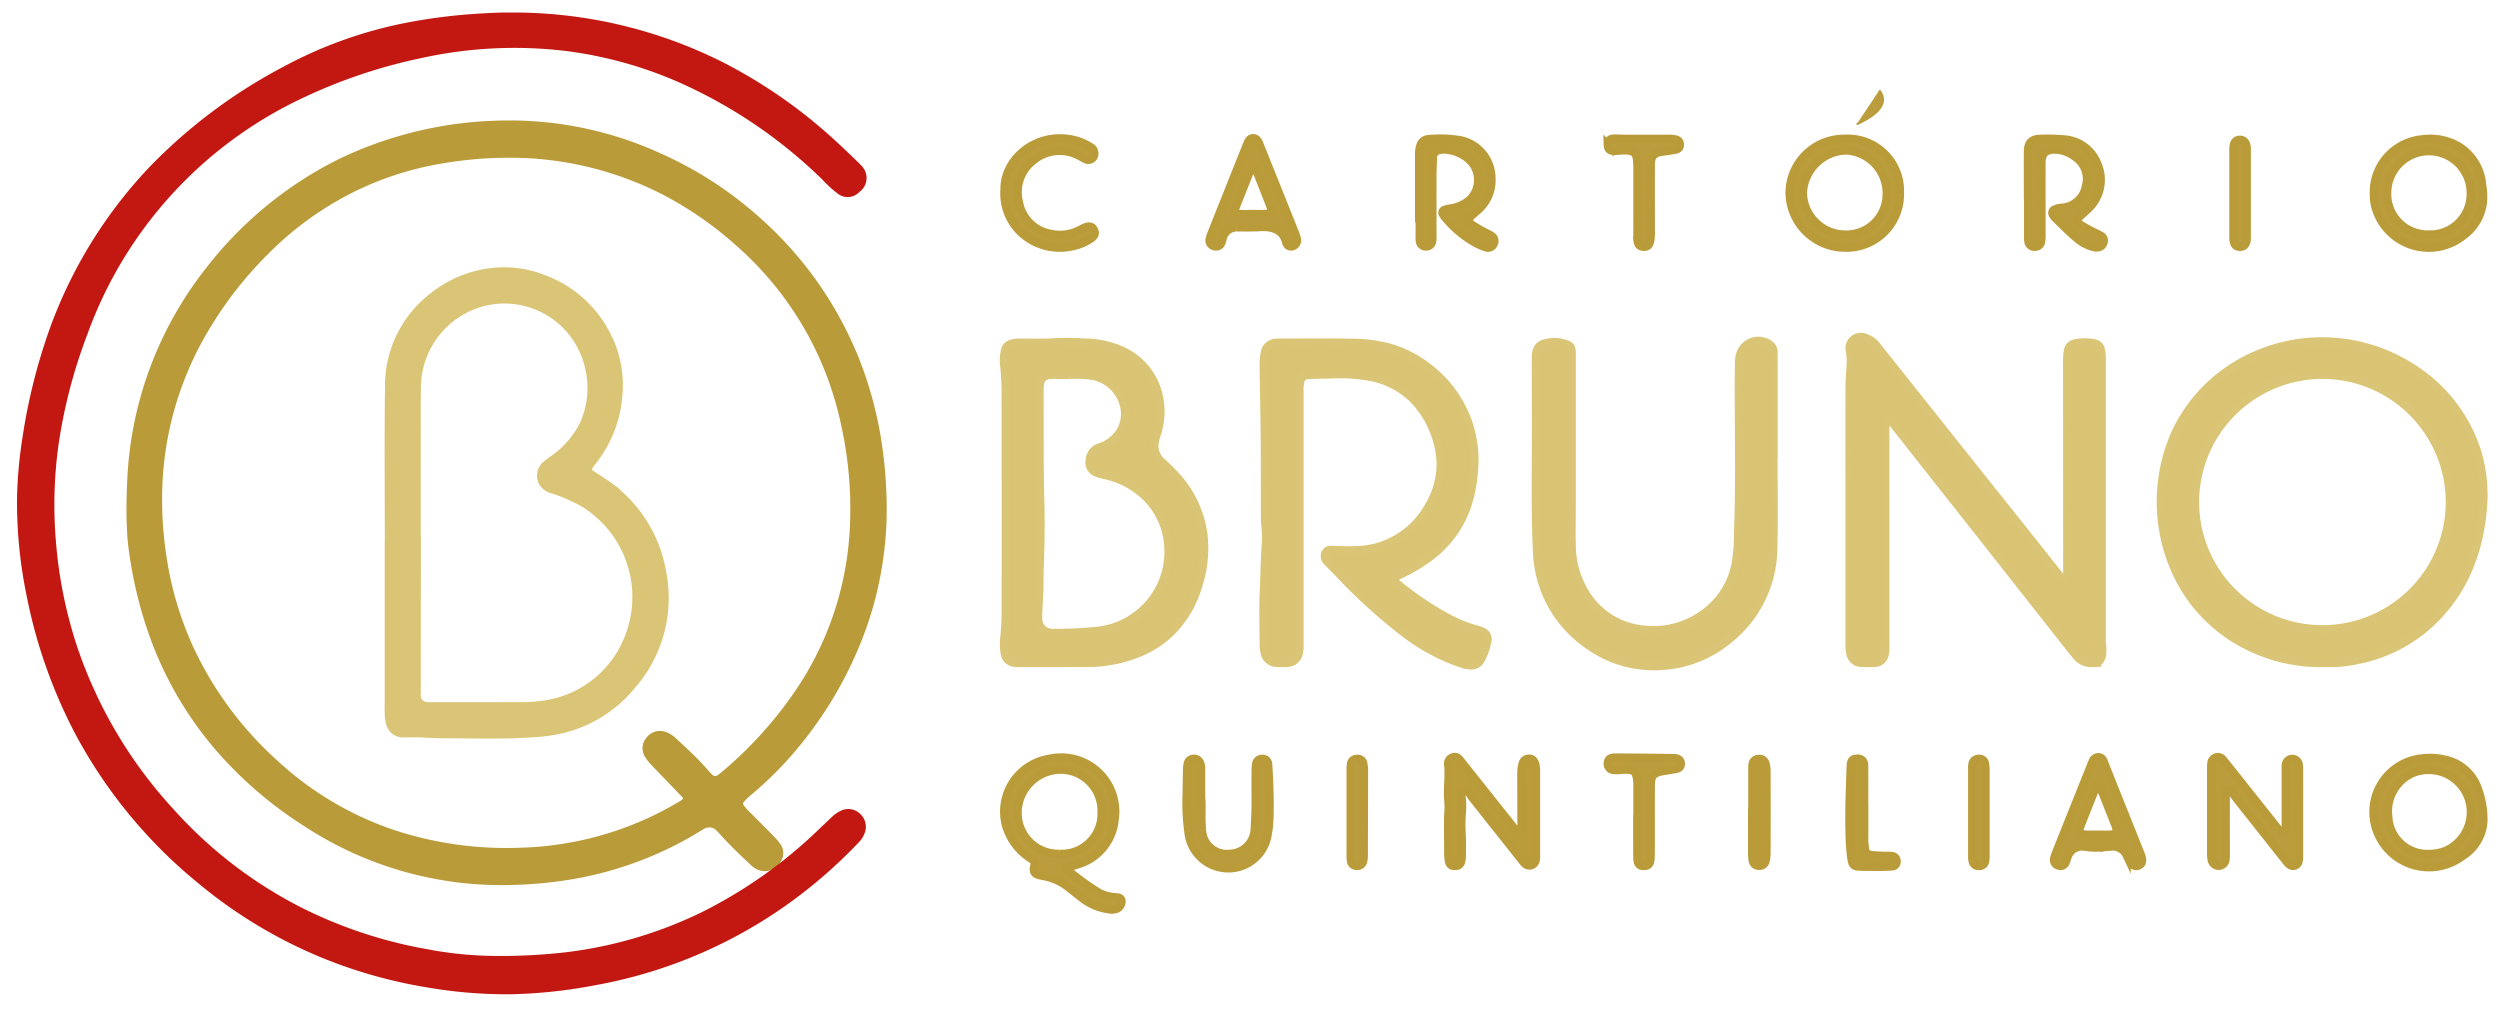 <svg xmlns="http://www.w3.org/2000/svg" xmlns:xlink="http://www.w3.org/1999/xlink" width="299" height="121" viewBox="0 0 299 121">
  <defs>
    <clipPath id="clip-Artboard_1">
      <rect width="299" height="121"/>
    </clipPath>
  </defs>
  <g id="Artboard_1" data-name="Artboard 1" clip-path="url(#clip-Artboard_1)">
    <g id="Grupo_1" data-name="Grupo 1">
      <path id="Caminho_1" data-name="Caminho 1" d="M59.849,14.919a42.894,42.894,0,0,1,18.8,3.813,44.98,44.98,0,0,1,12.481,8.206,44.021,44.021,0,0,1,11.742,17.724,46.2,46.2,0,0,1,2.252,9.581c.223,1.72.35,3.444.407,5.179a42.408,42.408,0,0,1-2.107,14.695,46.437,46.437,0,0,1-6.8,13,43.85,43.85,0,0,1-7.156,7.611,7.971,7.971,0,0,0-.863.831.758.758,0,0,0-.061,1.036,5.423,5.423,0,0,0,.839.945c.938.95,1.883,1.891,2.818,2.843a6.173,6.173,0,0,1,.649.76,1.359,1.359,0,0,1,.076,1.677,1.7,1.7,0,0,1-1.75.853A2.269,2.269,0,0,1,90.045,103c-1.253-1.166-2.485-2.354-3.629-3.63-.074-.082-.148-.166-.227-.244a1.735,1.735,0,0,0-2.4-.322c-.56.32-1.106.664-1.668.979A42.491,42.491,0,0,1,68.5,104.64a49.67,49.67,0,0,1-6.888.691A42.593,42.593,0,0,1,36.645,98.38a47.637,47.637,0,0,1-10.126-8.616,42.742,42.742,0,0,1-8.328-14.319A49.724,49.724,0,0,1,15.858,65.4c-.116-.9-.164-1.813-.2-2.725-.061-1.577-.031-3.154.042-4.727A43.538,43.538,0,0,1,24.98,32.447,45.517,45.517,0,0,1,40.521,19.585a46.159,46.159,0,0,1,19.328-4.666Zm.311,3.455a46.994,46.994,0,0,0-7.391.69,38.166,38.166,0,0,0-10.8,3.506,39.3,39.3,0,0,0-10.354,7.55A46.407,46.407,0,0,0,23.911,40.3a39.607,39.607,0,0,0-5,18.066,44.78,44.78,0,0,0,.493,8.171A40.48,40.48,0,0,0,22.9,78.1a42.8,42.8,0,0,0,9.848,13.157,39.367,39.367,0,0,0,14.334,8.523A43.538,43.538,0,0,0,62.18,101.89a40.093,40.093,0,0,0,6.549-.715,39.3,39.3,0,0,0,12.7-4.839,2.961,2.961,0,0,0,.44-.3.639.639,0,0,0,.1-1.035c-.11-.139-.244-.258-.367-.386-1.093-1.139-2.19-2.273-3.278-3.417a4.506,4.506,0,0,1-.749-.933,1.446,1.446,0,0,1,.188-1.787,1.483,1.483,0,0,1,1.686-.463,2.862,2.862,0,0,1,1.066.667c1.024.954,2.058,1.9,3.025,2.914.414.434.789.906,1.211,1.331a1.01,1.01,0,0,0,1.441.141,3.9,3.9,0,0,0,.37-.284,48.3,48.3,0,0,0,8.6-9.347A38.3,38.3,0,0,0,102.132,63.3a46.506,46.506,0,0,0-1.006-12.386A39.718,39.718,0,0,0,88.781,29.35a43.615,43.615,0,0,0-9.307-6.532A40.511,40.511,0,0,0,60.16,18.374Z" fill="#ba9b3a" stroke="#ba9b3a" stroke-miterlimit="10" stroke-width="1"/>
      <path id="Caminho_2" data-name="Caminho 2" d="M60.7,2a55.348,55.348,0,0,1,25.25,5.751,59.915,59.915,0,0,1,13.7,9.519c.888.807,1.744,1.649,2.614,2.476a4.965,4.965,0,0,1,.368.386,1.563,1.563,0,0,1-.179,2.448,1.424,1.424,0,0,1-1.992.154,13.351,13.351,0,0,1-1.717-1.576A59.033,59.033,0,0,0,80.923,9.176,49.464,49.464,0,0,0,67.59,5.583a52.126,52.126,0,0,0-17.356.885,63.6,63.6,0,0,0-14.116,4.738A50.431,50.431,0,0,0,9.969,39.845,62.363,62.363,0,0,0,6.517,53.03a52.944,52.944,0,0,0-.333,11.7A54.1,54.1,0,0,0,8.816,77.691,54.792,54.792,0,0,0,20.487,97.235a52.867,52.867,0,0,0,15.786,11.981A55.2,55.2,0,0,0,50.914,114a45.664,45.664,0,0,0,8.277.83,68.523,68.523,0,0,0,8.78-.471,51.534,51.534,0,0,0,16.088-4.766A56.643,56.643,0,0,0,98.32,99.513q.747-.714,1.5-1.425a3.4,3.4,0,0,1,.864-.62,1.523,1.523,0,0,1,1.749.149,1.6,1.6,0,0,1,.531,1.8,2.587,2.587,0,0,1-.635,1,58.22,58.22,0,0,1-9.483,8.063A56.528,56.528,0,0,1,71.1,117.34a59.859,59.859,0,0,1-9.858,1.072A55.326,55.326,0,0,1,51.16,117.6a57.44,57.44,0,0,1-11.485-3.125,56.452,56.452,0,0,1-15.611-9.2A58.252,58.252,0,0,1,9.54,87.719,60.3,60.3,0,0,1,3.658,71.072,54.873,54.873,0,0,1,2.536,59.619a51.765,51.765,0,0,1,.631-7.1A68.343,68.343,0,0,1,5.753,41.442,54.948,54.948,0,0,1,18.321,20.236,62.79,62.79,0,0,1,34.179,8.4,51.257,51.257,0,0,1,49.133,3.127a66.226,66.226,0,0,1,8.2-1C58.617,2.047,59.9,1.985,60.7,2Z" fill="#c31812" stroke="#c31812" stroke-miterlimit="10" stroke-width="1"/>
      <path id="Caminho_3" data-name="Caminho 3" d="M251.359,59.79q0,8.574,0,17.148a4.839,4.839,0,0,1,.032,1.453c-.2.674-.419.873-1.115.9a2.335,2.335,0,0,1-2.023-.964q-2.487-3.132-4.955-6.279-3.4-4.319-6.807-8.638-3.365-4.266-6.732-8.529c-1.087-1.378-2.167-2.762-3.263-4.133-.184-.23-.375-.614-.713-.491-.358.129-.306.554-.306.883q-.006,4.636,0,9.274,0,8.474,0,16.947a3.172,3.172,0,0,1-.072.861,1.2,1.2,0,0,1-1.209,1.04,10.668,10.668,0,0,1-1.6,0,1.307,1.307,0,0,1-1.283-1.143,4.281,4.281,0,0,1-.1-1.057q0-9.708,0-19.416c0-3.825-.008-7.651.006-11.476,0-.842.094-1.684.132-2.527a8.324,8.324,0,0,0-.084-1.66,1.333,1.333,0,0,1,1.856-1.551,2.705,2.705,0,0,1,1.33.959q4.3,5.4,8.589,10.8,3.716,4.668,7.436,9.331,2.949,3.7,5.89,7.409a1.615,1.615,0,0,0,.165.209.4.4,0,0,0,.7-.233,3.681,3.681,0,0,0,.021-.665q-.008-12.442-.016-24.887a7,7,0,0,1,.1-1.392,1,1,0,0,1,.8-.872,5.628,5.628,0,0,1,2.312-.023.963.963,0,0,1,.818.849,4.163,4.163,0,0,1,.091.792q0,8.54,0,17.08Z" fill="#dac474" stroke="#dac475" stroke-miterlimit="10" stroke-width="1"/>
      <path id="Caminho_4" data-name="Caminho 4" d="M278.085,79.287a19.451,19.451,0,0,1-9.244-2.048,18.3,18.3,0,0,1-7.968-7.623,20.182,20.182,0,0,1-.59-18.024,18.736,18.736,0,0,1,7.678-8.187,19.851,19.851,0,0,1,20.624.666,18.414,18.414,0,0,1,7.725,10.12,17.845,17.845,0,0,1,.589,6.983,22.684,22.684,0,0,1-1.768,7.069,18.643,18.643,0,0,1-3.01,4.773,17.85,17.85,0,0,1-10.24,5.926A15.2,15.2,0,0,1,278.085,79.287Zm-.3-34.47a15.268,15.268,0,0,0-15.272,15.036,15.25,15.25,0,1,0,30.5.331A15.263,15.263,0,0,0,277.783,44.817Z" fill="#dac474" stroke="#dac475" stroke-miterlimit="10" stroke-width="1"/>
      <path id="Caminho_5" data-name="Caminho 5" d="M155.408,61.929q0,7.6,0,15.211a3.847,3.847,0,0,1-.108,1.055A1.386,1.386,0,0,1,154,79.265a7.056,7.056,0,0,1-1.332,0A1.457,1.457,0,0,1,151.253,78a3.445,3.445,0,0,1-.105-.79c0-2.09-.077-4.183.011-6.269.076-1.8.107-3.593.212-5.388a14.078,14.078,0,0,0-.055-2.994,3.148,3.148,0,0,1-.014-.466c-.015-4.247.01-8.495-.064-12.741-.033-1.91-.07-3.819-.094-5.729a7.849,7.849,0,0,1,.147-1.456,1.337,1.337,0,0,1,1.021-1.112,2.135,2.135,0,0,1,.593-.063c2.935,0,5.871-.033,8.805.014a17.294,17.294,0,0,1,4.347.552,13.555,13.555,0,0,1,4.731,2.383,14.163,14.163,0,0,1,4.82,6.652,13.836,13.836,0,0,1,.651,5.839,16.614,16.614,0,0,1-.942,4.477,12.86,12.86,0,0,1-4.662,5.942,21.636,21.636,0,0,1-3.4,1.957c-.682.325-.716.577-.116,1.048a37.389,37.389,0,0,0,6.307,4.213,16.132,16.132,0,0,0,3.223,1.251,3.137,3.137,0,0,1,.563.206.963.963,0,0,1,.624,1.226,6.825,6.825,0,0,1-.758,2.123,1.206,1.206,0,0,1-1.193.689,3.892,3.892,0,0,1-1.108-.207,23.936,23.936,0,0,1-7.1-3.881,65.733,65.733,0,0,1-7.528-6.868c-.4-.417-.814-.821-1.219-1.234a3.291,3.291,0,0,1-.313-.345.842.842,0,0,1-.1-.883.665.665,0,0,1,.721-.362c1,.031,2,.081,3,.028a10.113,10.113,0,0,0,8.366-4.829,10.354,10.354,0,0,0,1.416-3.217,9.413,9.413,0,0,0-.073-4.735,11.535,11.535,0,0,0-2.983-5.35,9.9,9.9,0,0,0-5.673-2.709,19.921,19.921,0,0,0-3.582-.222c-1.064.032-2.131.036-3.195.091-.671.036-.893.244-1.056.885a4.006,4.006,0,0,0-.07.994Q155.406,54.324,155.408,61.929Z" fill="#dac474" stroke="#dac475" stroke-miterlimit="10" stroke-width="1"/>
      <path id="Caminho_6" data-name="Caminho 6" d="M126.417,79.292q-2.1,0-4.2,0a7.1,7.1,0,0,1-.8-.027,1.289,1.289,0,0,1-1.245-1.177,6.461,6.461,0,0,1-.039-1.853c.093-.971.157-1.948.159-2.924q.017-13.174-.009-26.35a29.219,29.219,0,0,0-.2-3.519,5.188,5.188,0,0,1,.131-1.521.969.969,0,0,1,.672-.767,2.889,2.889,0,0,1,.979-.166c1.49,0,2.984.054,4.468-.045a33.416,33.416,0,0,1,3.454.041,10.8,10.8,0,0,1,4.331.936,7.739,7.739,0,0,1,4.464,5.477,8.548,8.548,0,0,1-.254,4.588,6.053,6.053,0,0,0-.258,1.031,2.58,2.58,0,0,0,.944,2.31,23.06,23.06,0,0,1,1.741,1.741A12.885,12.885,0,0,1,143.9,63.79a14.481,14.481,0,0,1-.7,6.558,12.71,12.71,0,0,1-2.9,4.967,11.7,11.7,0,0,1-4.365,2.87,16.238,16.238,0,0,1-5.855,1.094c-1.223,0-2.446,0-3.669,0Zm1.436-34.459c-.334,0-.667,0-1,0s-.667-.017-1-.015c-1.044.006-1.483.436-1.523,1.5-.017.444-.018.889-.015,1.333.026,4.021-.024,8.041.086,12.062.077,2.8.039,5.6-.077,8.394-.02.488-.024.978-.017,1.467.02,1.466-.161,2.925-.152,4.392a1.683,1.683,0,0,0,1.766,1.736,47.37,47.37,0,0,0,5.648-.28,9.536,9.536,0,0,0,8.107-10.759A8.939,8.939,0,0,0,136.6,59a10.007,10.007,0,0,0-4.433-2.188,4.9,4.9,0,0,1-1.081-.327,1.2,1.2,0,0,1-.75-1.344,1.7,1.7,0,0,1,1.228-1.641,4.085,4.085,0,0,0,1.45-.8,4.021,4.021,0,0,0,1.543-3.519,4.8,4.8,0,0,0-3.649-4.2A13.508,13.508,0,0,0,127.853,44.833Z" fill="#dac474" stroke="#dac475" stroke-miterlimit="10" stroke-width="1"/>
      <path id="Caminho_7" data-name="Caminho 7" d="M212.094,54.1c0,3.8.067,7.608-.018,11.409a14.068,14.068,0,0,1-5.271,10.92,13.739,13.739,0,0,1-8.1,3.21,13.362,13.362,0,0,1-8.515-2.35A14.12,14.12,0,0,1,183.837,66c-.219-4.533-.133-9.067-.126-13.6,0-3.047-.008-6.093-.012-9.14,0-.178,0-.356,0-.533.025-1.154.421-1.58,1.57-1.754a4.042,4.042,0,0,1,1.9.155c.662.217.8.411.8,1.123,0,1.935,0,3.87,0,5.8q0,6.171,0,12.343c0,1.645-.048,3.292,0,4.936a10.823,10.823,0,0,0,1.607,5.565,9.063,9.063,0,0,0,6.875,4.4,10.171,10.171,0,0,0,7.142-1.757,9.482,9.482,0,0,0,3.986-6.018,21.874,21.874,0,0,0,.308-3.911c.25-6.623.03-13.249.1-19.874a5.262,5.262,0,0,1,.118-1.255,2.274,2.274,0,0,1,3.57-1.251,1.161,1.161,0,0,1,.428,1.066c0,1.09.007,2.18.007,3.269q0,4.271,0,8.54Z" fill="#dac474" stroke="#dac475" stroke-miterlimit="10" stroke-width="1"/>
      <path id="Caminho_8" data-name="Caminho 8" d="M127.5,103.915a31.592,31.592,0,0,0,3.919,2.855,4.982,4.982,0,0,0,1.976.549c.309.019.651.007.735.416a.948.948,0,0,1-.526.924,1.573,1.573,0,0,1-.98.081,6.447,6.447,0,0,1-3.109-1.271c-.579-.449-1.152-.906-1.73-1.358a6.788,6.788,0,0,0-3.137-1.373,3.442,3.442,0,0,1-.39-.089c-.532-.155-.681-.4-.575-.936.136-.691.124-.674-.424-1.063a6.983,6.983,0,0,1-2.931-3.92,6.392,6.392,0,0,1,5.128-7.964,6.46,6.46,0,0,1,7.849,7.257,6.157,6.157,0,0,1-4.518,5.383c-.379.127-.758.251-1.136.38C127.61,103.8,127.581,103.842,127.5,103.915Zm-.749-1.794a4.764,4.764,0,0,0,5-4.931,4.909,4.909,0,0,0-4.909-5.143,5.191,5.191,0,0,0-5.142,5.156A4.879,4.879,0,0,0,126.748,102.121Z" fill="#bb9d3d" stroke="#ba9b3a" stroke-miterlimit="10" stroke-width="1"/>
      <path id="Caminho_9" data-name="Caminho 9" d="M183.7,97.226q0,2.535,0,5.068a1.962,1.962,0,0,1-.057.661.75.75,0,0,1-1.23.358,2.575,2.575,0,0,1-.353-.4q-2.964-3.733-5.924-7.47c-.165-.209-.3-.439-.465-.65s-.319-.4-.609-.27a.524.524,0,0,0-.288.615,9.128,9.128,0,0,1,.057,2.062,17.766,17.766,0,0,0-.038,2.329c.058.934.045,1.864.037,2.8a3.469,3.469,0,0,1-.048.529c-.085.525-.3.715-.782.707s-.666-.2-.729-.755a8.091,8.091,0,0,1-.061-1c.024-1.687-.065-3.376.052-5.063a9.606,9.606,0,0,0-.056-1.2c-.08-1.353.139-2.7.01-4.059a.762.762,0,0,1,.528-.9c.363-.124.592-.028.9.364q2.927,3.68,5.853,7.356c.207.261.414.523.611.791.16.218.307.475.631.364.306-.1.236-.389.236-.627,0-2.023-.012-4.045-.012-6.068a5.134,5.134,0,0,1,.115-1.325c.126-.473.358-.685.766-.7s.632.2.772.677a3.009,3.009,0,0,1,.082.86Q183.7,94.758,183.7,97.226Z" fill="#ba9c3b" stroke="#ba9b3a" stroke-miterlimit="10" stroke-width="1"/>
      <path id="Caminho_10" data-name="Caminho 10" d="M274.961,97.188q0,2.568,0,5.136a2.742,2.742,0,0,1-.05.661.673.673,0,0,1-1.133.381,2.74,2.74,0,0,1-.4-.441q-3-3.789-6-7.581c-.151-.191-.268-.409-.41-.607a.394.394,0,0,0-.451-.206.458.458,0,0,0-.321.391,2.449,2.449,0,0,0-.008.332q.006,3.4.01,6.8a5.956,5.956,0,0,1-.027.732.826.826,0,0,1-1.633.1,3.116,3.116,0,0,1-.077-.794q0-5.136,0-10.271a3.244,3.244,0,0,1,.031-.531.766.766,0,0,1,1.4-.4c.336.414.667.832,1,1.25q2.842,3.574,5.683,7.152c.144.182.284.36.546.269.307-.107.255-.38.256-.62q0-3.434,0-6.868a5.451,5.451,0,0,1,.012-.6.773.773,0,0,1,1.527-.088,3.244,3.244,0,0,1,.044.662Q274.965,94.621,274.961,97.188Z" fill="#bb9d3d" stroke="#ba9b3a" stroke-miterlimit="10" stroke-width="1"/>
      <path id="Caminho_11" data-name="Caminho 11" d="M227.225,23.028a6.385,6.385,0,0,1-6.419,6.588,6.65,6.65,0,0,1-6.766-6.543,6.516,6.516,0,0,1,6.593-6.469A6.232,6.232,0,0,1,227.225,23.028Zm-1.575.126a5.1,5.1,0,0,0-4.849-5.162,5.321,5.321,0,0,0-5.18,5.06,5.085,5.085,0,0,0,5.017,5.007A4.816,4.816,0,0,0,225.65,23.154Z" fill="#bb9d3d" stroke="#ba9b3a" stroke-miterlimit="10" stroke-width="1"/>
      <path id="Caminho_12" data-name="Caminho 12" d="M297,98.369a5.283,5.283,0,0,1-2.512,4.027,6.64,6.64,0,0,1-10.1-2.757,6.434,6.434,0,0,1,5.088-8.906,7.84,7.84,0,0,1,3.1.166,5.276,5.276,0,0,1,3.606,3.01A10.514,10.514,0,0,1,297,98.369Zm-6.546,3.767a8.857,8.857,0,0,0,.994-.075,5.575,5.575,0,0,0,1.023-.289,5.055,5.055,0,0,0-4.008-9.282,5.019,5.019,0,0,0-2.836,5.133A4.676,4.676,0,0,0,290.453,102.136Z" fill="#bb9d3d" stroke="#ba9b3a" stroke-miterlimit="10" stroke-width="1"/>
      <path id="Caminho_13" data-name="Caminho 13" d="M283.918,23.052a6.354,6.354,0,0,1,5.714-6.378,6.807,6.807,0,0,1,3.532.406,5.876,5.876,0,0,1,3.681,4.931,8.571,8.571,0,0,1,.1,2.258,5.733,5.733,0,0,1-2.332,3.9,6.6,6.6,0,0,1-10.631-3.985A7.135,7.135,0,0,1,283.918,23.052Zm6.563,5a4.834,4.834,0,0,0,5.021-4.993,5,5,0,1,0-10,.034A4.839,4.839,0,0,0,290.481,28.05Z" fill="#bb9d3d" stroke="#ba9b3a" stroke-miterlimit="10" stroke-width="1"/>
      <path id="Caminho_14" data-name="Caminho 14" d="M242.55,23.3c0-1.734-.012-3.469,0-5.2.009-1.022.456-1.476,1.469-1.489a21.105,21.105,0,0,1,2.731.058,4.588,4.588,0,0,1,4.121,3.008,4.7,4.7,0,0,1-1.075,5.232c-.336.354-.734.648-1.076,1-.407.415-.39.633.089.959a14.166,14.166,0,0,0,1.868,1.026,6.2,6.2,0,0,1,.587.312.63.63,0,0,1,.326.735.786.786,0,0,1-.617.629,1.5,1.5,0,0,1-.724-.064,4.94,4.94,0,0,1-1.8-.974c-.936-.757-1.759-1.633-2.628-2.46a1.39,1.39,0,0,1-.279-.372.429.429,0,0,1,.23-.655,2.2,2.2,0,0,1,.84-.193,3.143,3.143,0,0,0,2.863-2.564,3.167,3.167,0,0,0-1.328-3.561,4.182,4.182,0,0,0-2.348-.843c-1.139-.025-1.64.462-1.644,1.6-.007,2.8,0,5.6,0,8.406a7.059,7.059,0,0,1-.033.932.714.714,0,0,1-.757.686.7.7,0,0,1-.765-.671,3.3,3.3,0,0,1-.027-.6q0-2.468,0-4.936Z" fill="#bb9c3d" stroke="#ba9b3a" stroke-miterlimit="10" stroke-width="1"/>
      <path id="Caminho_15" data-name="Caminho 15" d="M169.735,26.028V18.561a4.091,4.091,0,0,1,.055-.8c.142-.726.454-1.087,1.187-1.13a14.707,14.707,0,0,1,3.587.129,4.641,4.641,0,0,1,3.8,4.4,4.729,4.729,0,0,1-1.789,4.111c-.229.21-.473.406-.688.63-.425.441-.415.6.085.937a17.134,17.134,0,0,0,1.906,1.1,3.364,3.364,0,0,1,.522.293.7.7,0,0,1,.232.941.714.714,0,0,1-.883.416A6.675,6.675,0,0,1,176.4,29a12.714,12.714,0,0,1-3.59-3.045,2.3,2.3,0,0,1-.226-.328.324.324,0,0,1,.151-.5,2.438,2.438,0,0,1,.706-.186,4.54,4.54,0,0,0,2.393-1.075,3.326,3.326,0,0,0-.244-4.9,4.891,4.891,0,0,0-2.807-1.088,2.275,2.275,0,0,0-.593.063.9.9,0,0,0-.813.979c-.033.754-.063,1.509-.066,2.263-.008,2.357,0,4.714,0,7.071a3.3,3.3,0,0,1-.027.6.7.7,0,0,1-.748.616.686.686,0,0,1-.716-.65c-.035-.352-.016-.71-.017-1.066,0-.578,0-1.156,0-1.734Z" fill="#ba9c3b" stroke="#ba9b3a" stroke-miterlimit="10" stroke-width="1"/>
      <path id="Caminho_16" data-name="Caminho 16" d="M143.646,95.314c.121,1.231-.035,2.61.114,3.985a2.956,2.956,0,0,0,3.233,2.824,3.081,3.081,0,0,0,3.079-2.974c.071-1.307.133-2.616.113-3.927-.016-1.022-.006-2.044,0-3.066a3.983,3.983,0,0,1,.058-.8.707.707,0,0,1,.768-.594.66.66,0,0,1,.656.7c.057.8.1,1.595.125,2.393.05,1.419.077,2.838.013,4.257a12.1,12.1,0,0,1-.253,1.979,4.742,4.742,0,0,1-4.7,3.759A4.8,4.8,0,0,1,142.2,99.93a25.952,25.952,0,0,1-.269-4.981c.008-.955.027-1.91.05-2.865a3.839,3.839,0,0,1,.077-.726.684.684,0,0,1,.691-.6.747.747,0,0,1,.781.5,1.628,1.628,0,0,1,.119.65C143.643,93,143.646,94.084,143.646,95.314Z" fill="#bb9c3d" stroke="#ba9b3a" stroke-miterlimit="10" stroke-width="1"/>
      <path id="Caminho_17" data-name="Caminho 17" d="M249.292,101.252a1.837,1.837,0,0,0-2.023,1.263c-.072.187-.118.384-.2.566a.639.639,0,0,1-.842.44.678.678,0,0,1-.54-.855,4.112,4.112,0,0,1,.228-.694q2.125-5.319,4.256-10.635c.033-.082.071-.162.107-.244a.735.735,0,0,1,.7-.526c.363.006.523.267.645.579q.927,2.353,1.871,4.7,1.2,3,2.4,6a5.516,5.516,0,0,1,.262.754c.109.458-.02.749-.359.9a.7.7,0,0,1-.953-.358c-.177-.282-.332-.577-.5-.866a1.829,1.829,0,0,0-1.927-1.023c-.243.027-.492.009-.731.054A8.46,8.46,0,0,1,249.292,101.252Zm1.606-1.424v0c.511,0,1.023.023,1.532-.006.619-.037.82-.351.639-.947-.064-.212-.157-.416-.239-.622q-.8-2.013-1.6-4.024c-.063-.156-.084-.379-.313-.376-.193,0-.216.2-.271.337-.609,1.527-1.224,3.05-1.817,4.583-.28.724-.053,1.034.733,1.055C250.009,99.837,250.453,99.828,250.9,99.828Z" fill="#bb9c3d" stroke="#ba9b3a" stroke-miterlimit="10" stroke-width="1"/>
      <path id="Caminho_18" data-name="Caminho 18" d="M149.145,27.193c-.421,0-.844-.022-1.264,0A1.7,1.7,0,0,0,146.23,28.5a4.463,4.463,0,0,1-.15.509.662.662,0,0,1-.857.428.684.684,0,0,1-.532-.86,4.015,4.015,0,0,1,.225-.694q2.118-5.318,4.245-10.632a2.1,2.1,0,0,1,.2-.418.6.6,0,0,1,1.014-.04,1.566,1.566,0,0,1,.222.406q2.135,5.31,4.261,10.625a4.534,4.534,0,0,1,.241.76.715.715,0,0,1-.475.848.539.539,0,0,1-.692-.231.609.609,0,0,1-.09-.178c-.337-1.479-1.556-1.989-3.235-1.864-.486.036-.976.005-1.464.005Zm.6-1.584V25.6c.532,0,1.067.032,1.6-.008.646-.049.824-.334.6-.927-.573-1.489-1.163-2.971-1.75-4.455-.055-.138-.087-.311-.287-.323s-.246.162-.3.3c-.617,1.543-1.237,3.086-1.841,4.634-.2.51-.034.752.523.779C148.773,25.628,149.262,25.609,149.75,25.609Z" fill="#bb9c3d" stroke="#ba9b3a" stroke-miterlimit="10" stroke-width="1"/>
      <path id="Caminho_19" data-name="Caminho 19" d="M120.148,22.669c-.063-3.513,3.545-6.712,7.78-6.025a6.468,6.468,0,0,1,2.472.938.826.826,0,0,1,.474.746.714.714,0,0,1-1.047.7c-.224-.093-.427-.238-.647-.342a4.939,4.939,0,0,0-5.571.471,4.8,4.8,0,0,0-1.754,5.01,4.672,4.672,0,0,0,3.695,3.781A5.149,5.149,0,0,0,129,27.582c.24-.115.474-.244.718-.352.537-.238.876-.161,1.094.236.23.417.13.737-.352,1.061a5.759,5.759,0,0,1-2.2.921,6.765,6.765,0,0,1-6.407-1.931A6.413,6.413,0,0,1,120.148,22.669Z" fill="#bb9d3d" stroke="#ba9b3a" stroke-miterlimit="10" stroke-width="1"/>
      <path id="Caminho_20" data-name="Caminho 20" d="M195.841,98.027q0-2.1,0-4.2a3.993,3.993,0,0,0-.122-1.056.882.882,0,0,0-.795-.7,4.968,4.968,0,0,0-1,0,5.458,5.458,0,0,1-.93.017.743.743,0,0,1-.7-.818c.02-.415.257-.646.763-.654.956-.015,1.912,0,2.867.006,1.356.012,2.712.031,4.067.049a2.555,2.555,0,0,1,.464.032.628.628,0,0,1,.57.634c.006.334-.176.545-.567.619-.5.1-1.007.171-1.511.256-.044.007-.088.01-.132.019-1.082.222-1.377.558-1.384,1.685-.013,2.335,0,4.669-.005,7,0,.6,0,1.2-.028,1.8-.026.554-.236.8-.665.845-.57.064-.867-.187-.887-.8-.024-.755-.02-1.511-.023-2.267,0-.823,0-1.645,0-2.468Z" fill="#bb9d3d" stroke="#ba9b3a" stroke-miterlimit="10" stroke-width="1"/>
      <path id="Caminho_21" data-name="Caminho 21" d="M195.841,23.99q0-1.867,0-3.736c0-.288,0-.578-.019-.866-.061-1.1-.377-1.4-1.491-1.407-.421,0-.843.057-1.265.06-.527,0-.75-.215-.766-.7a.668.668,0,0,1,.728-.759c.4-.015.8.021,1.2.022,1.779,0,3.558,0,5.337,0a4.433,4.433,0,0,1,.729.056c.434.076.618.282.616.647,0,.336-.162.521-.584.6-.5.093-1.008.165-1.515.23-.983.125-1.377.54-1.38,1.528-.007,2.691,0,5.381,0,8.072a4.9,4.9,0,0,1-.082,1.128c-.113.479-.342.667-.78.649s-.655-.236-.712-.723a4.5,4.5,0,0,1-.01-.533Q195.841,26.125,195.841,23.99Z" fill="#bb9d3d" stroke="#ba9b3a" stroke-miterlimit="10" stroke-width="1"/>
      <path id="Caminho_22" data-name="Caminho 22" d="M222.954,96.251c0,1.4.005,2.8,0,4.2a6.351,6.351,0,0,0,.1,1.06.767.767,0,0,0,.72.745,14,14,0,0,0,1.994.1,4.655,4.655,0,0,1,.531.037.59.59,0,0,1,.527.655.542.542,0,0,1-.54.567c-.464.043-.932.053-1.4.054-.845,0-1.69,0-2.534-.028-.572-.017-.793-.211-.89-.792a23.6,23.6,0,0,1-.24-3.119c-.086-2.712.044-5.421.131-8.13.019-.607.207-.828.7-.851a.744.744,0,0,1,.888.828c.022,1.556.007,3.113.007,4.669Z" fill="#ba9c3b" stroke="#ba9b3a" stroke-miterlimit="10" stroke-width="1"/>
      <path id="Caminho_23" data-name="Caminho 23" d="M209.587,97.086q0-2.631,0-5.26a1.972,1.972,0,0,1,.038-.462.7.7,0,0,1,.705-.589.726.726,0,0,1,.814.538,3.658,3.658,0,0,1,.123.919q.012,4.927,0,9.855a3.987,3.987,0,0,1-.1.857.728.728,0,0,1-.768.6.716.716,0,0,1-.764-.6,6.724,6.724,0,0,1-.069-1.127c-.007-1.576,0-3.151,0-4.727Z" fill="#ba9b3a" stroke="#ba9b3a" stroke-miterlimit="10" stroke-width="1"/>
      <path id="Caminho_24" data-name="Caminho 24" d="M237.462,97.153q0,2.563,0,5.126a3.657,3.657,0,0,1-.039.663.671.671,0,0,1-.732.624.7.7,0,0,1-.761-.6,2.221,2.221,0,0,1-.051-.528q0-5.294,0-10.587a2.3,2.3,0,0,1,.034-.463.717.717,0,0,1,.744-.626.668.668,0,0,1,.746.6,4.129,4.129,0,0,1,.059.794C237.465,93.824,237.462,95.488,237.462,97.153Z" fill="#bb9d3f" stroke="#ba9b3a" stroke-miterlimit="10" stroke-width="1"/>
      <path id="Caminho_25" data-name="Caminho 25" d="M161.544,97.086q0-2.463,0-4.926a4.588,4.588,0,0,1,.045-.8.669.669,0,0,1,.693-.592.656.656,0,0,1,.76.581,4.171,4.171,0,0,1,.086,1.058q-.012,4.959-.027,9.918a2.319,2.319,0,0,1-.072.659.692.692,0,0,1-.778.568.657.657,0,0,1-.671-.613,5.294,5.294,0,0,1-.037-.8Q161.542,99.615,161.544,97.086Z" fill="#bb9d3f" stroke="#ba9b3a" stroke-miterlimit="10" stroke-width="1"/>
      <path id="Caminho_26" data-name="Caminho 26" d="M267.122,23.095q0-2.535,0-5.069a2.948,2.948,0,0,1,.079-.793.676.676,0,0,1,.63-.508.739.739,0,0,1,.754.435,1.593,1.593,0,0,1,.122.717q0,5.269,0,10.539a1.57,1.57,0,0,1-.081.591.706.706,0,0,1-.776.5.637.637,0,0,1-.66-.544,2.4,2.4,0,0,1-.067-.727Q267.123,25.663,267.122,23.095Z" fill="#bb9d3f" stroke="#ba9b3a" stroke-miterlimit="10" stroke-width="1"/>
      <path id="Caminho_27" data-name="Caminho 27" d="M46.525,65.665c0-6.492-.062-12.985.022-19.476a13.387,13.387,0,0,1,5.187-10.655,13.742,13.742,0,0,1,6.76-2.938,12.783,12.783,0,0,1,6.6.813,13.792,13.792,0,0,1,7.638,7.069,12.858,12.858,0,0,1,1.236,6.406,14.452,14.452,0,0,1-3.086,8.225,7.105,7.105,0,0,0-.428.595c-.3.483-.273.679.191,1,.655.458,1.348.858,2,1.33A16.124,16.124,0,0,1,79.2,68.566a15.825,15.825,0,0,1-3.669,13.413A15.412,15.412,0,0,1,67.208,87.2a19.18,19.18,0,0,1-3.223.461c-3.572.277-7.152.137-10.729.138-1.576,0-3.15-.173-4.727-.1-1.22.058-1.854-.532-1.992-1.9a17.256,17.256,0,0,1-.024-1.733q0-9.205,0-18.41Zm3.293-1.33h.018V67q-.006,7.971-.012,15.941a1.569,1.569,0,0,0,.27,1.074,1.5,1.5,0,0,0,1.264.464c3.6,0,7.2.008,10.8-.007a16.9,16.9,0,0,0,3.965-.38,12.7,12.7,0,0,0,8.7-6.958,13.2,13.2,0,0,0-4.987-16.981,20.484,20.484,0,0,0-3.905-1.69,1.646,1.646,0,0,1-.535-2.909c.252-.216.535-.4.8-.6A11.365,11.365,0,0,0,69.8,50.825a10.577,10.577,0,0,0,.663-6.905,10.39,10.39,0,0,0-11.75-7.994,10.6,10.6,0,0,0-8.867,10.2c-.043,1.577-.022,3.157-.023,4.735Q49.816,57.6,49.818,64.335Z" fill="#dac475" stroke="#dac475" stroke-miterlimit="10" stroke-width="1"/>
    </g>
    <path id="Caminho_28" data-name="Caminho 28" d="M224.762,10.8c1.143,1.4.062,2.817-2.7,4.057" fill="#bb9d3d" stroke="#ba9b3a" stroke-miterlimit="10" stroke-width="0.25"/>
  </g>
</svg>
